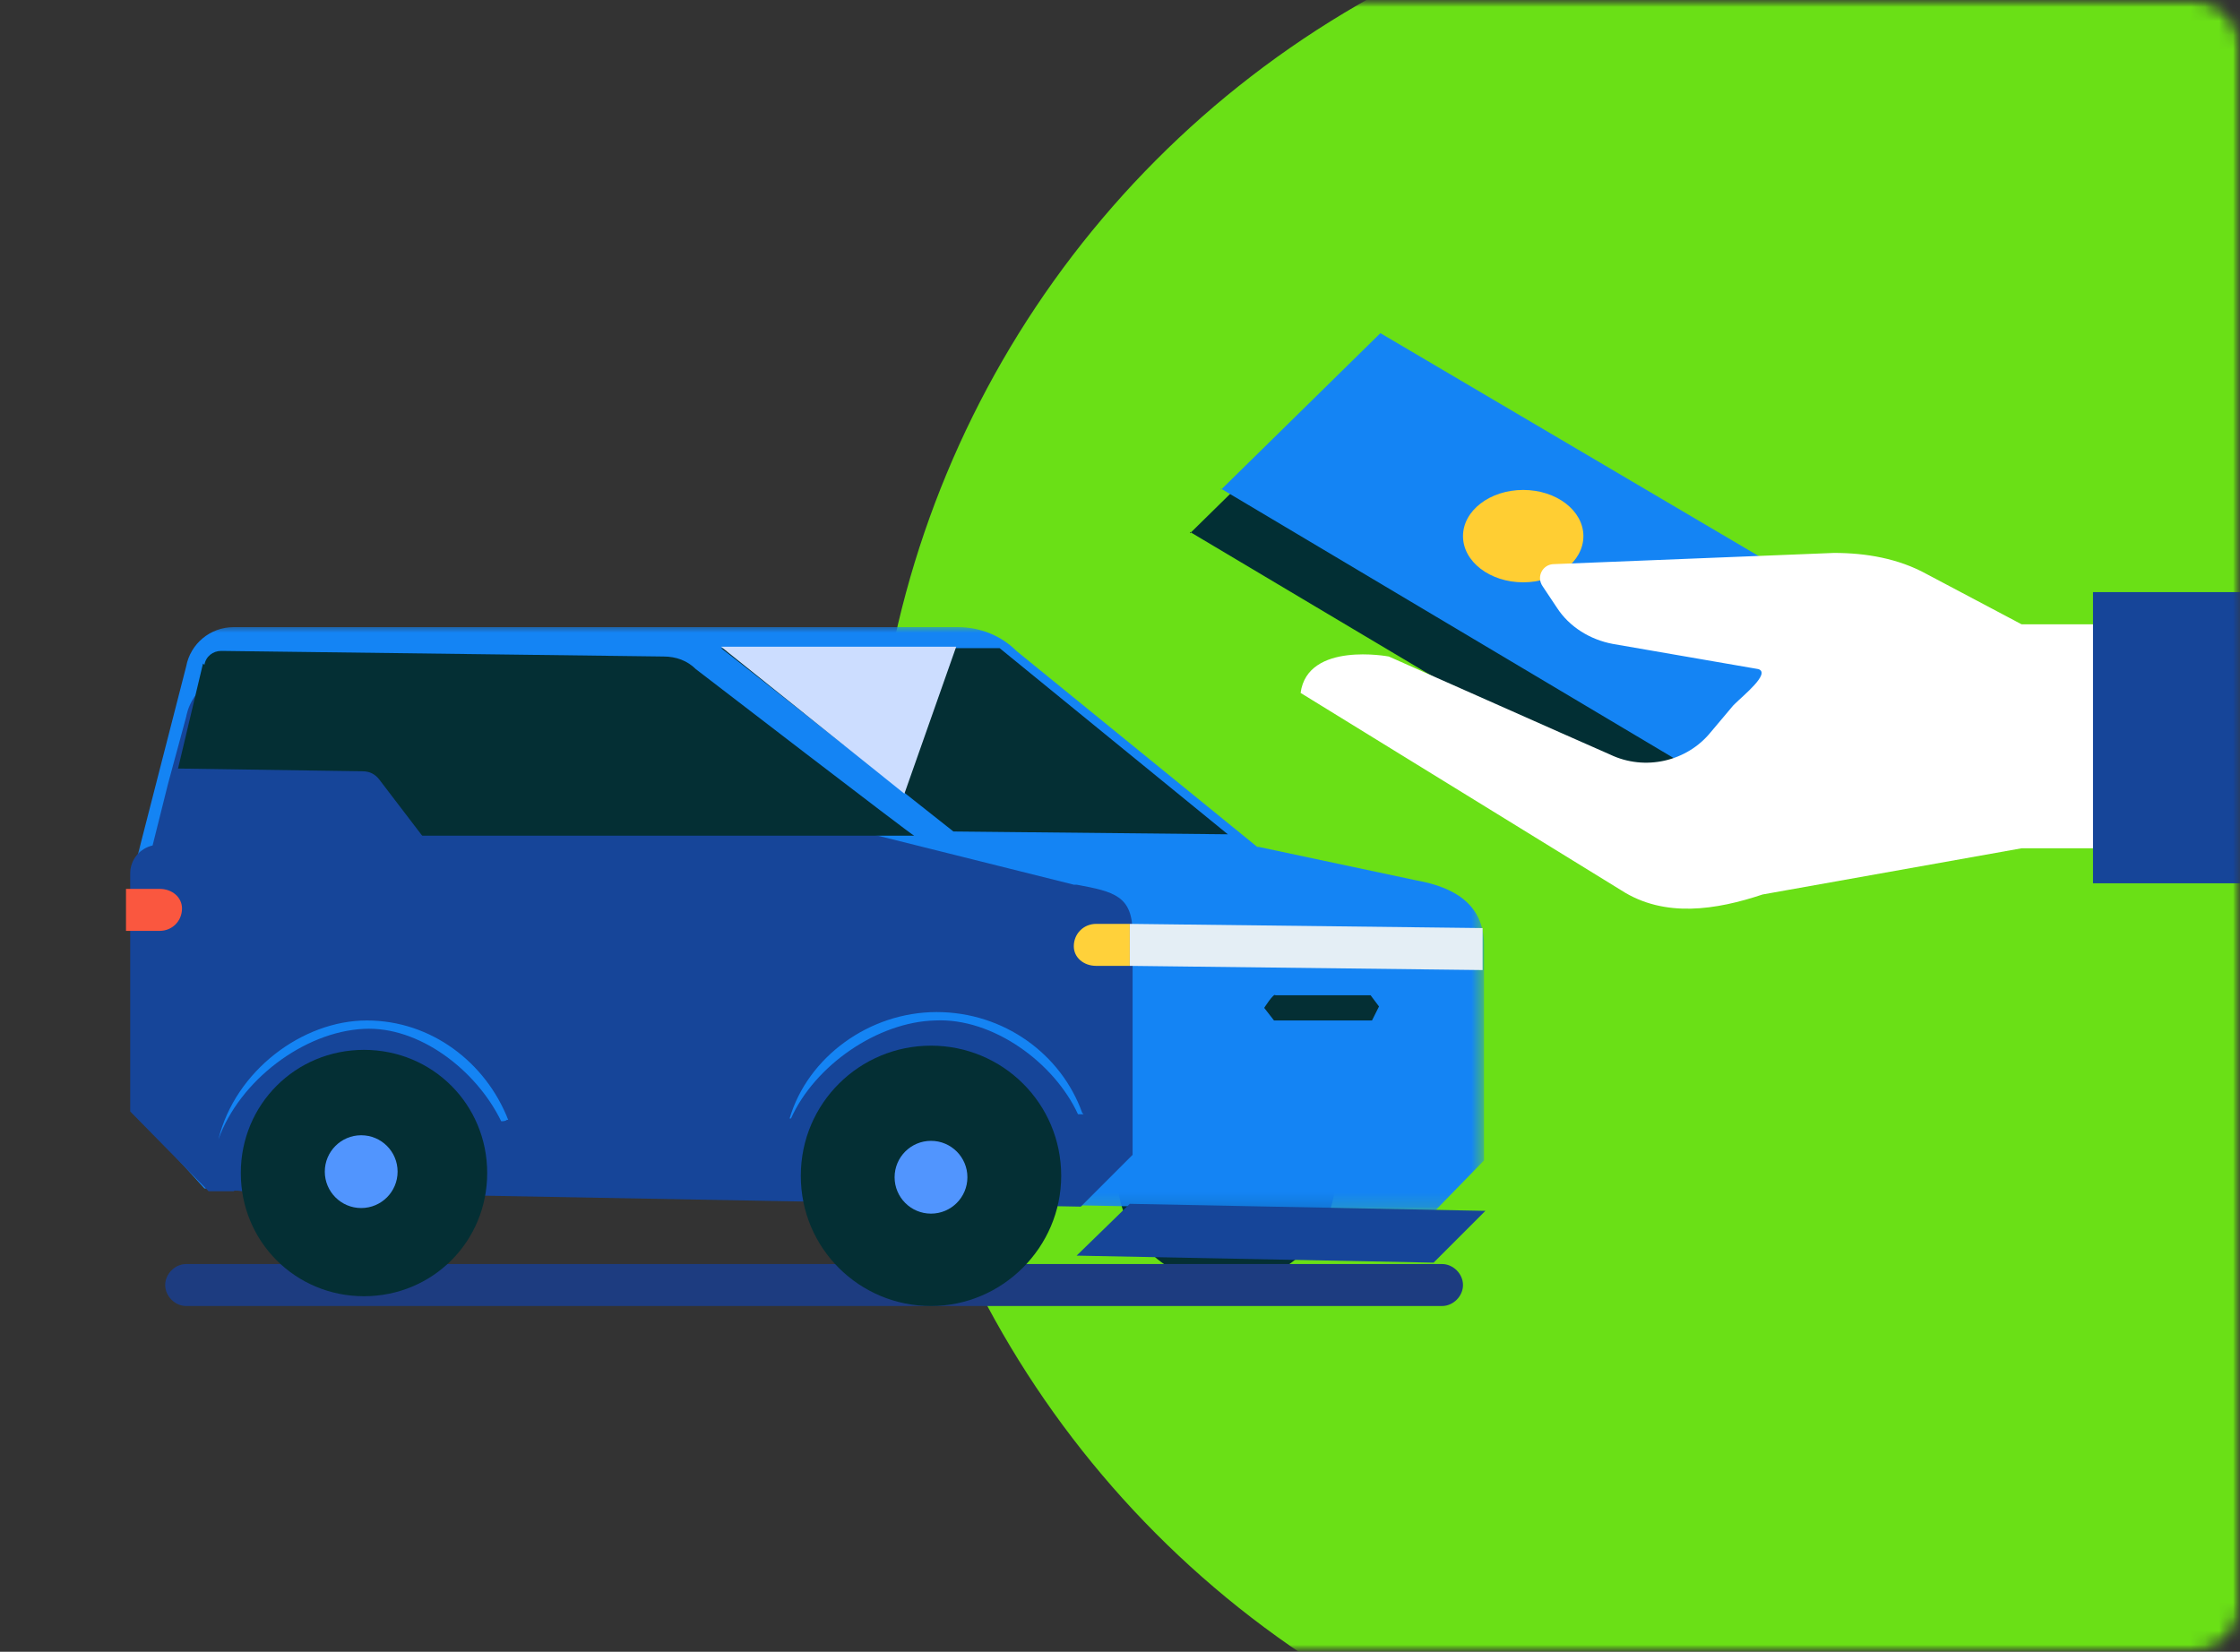 <?xml version="1.0" encoding="UTF-8"?>
<svg id="Capa_1" xmlns="http://www.w3.org/2000/svg" version="1.1" xmlns:xlink="http://www.w3.org/1999/xlink" viewBox="0 0 160 118">
  <rect x="0" y="0" width="160" height="118" fill="#333333" stroke="none"/>
  <!-- Generator: Adobe Illustrator 29.2.1, SVG Export Plug-In . SVG Version: 2.1.0 Build 116)  -->
  <defs>
    <style>
      .st0 {
        fill: #042f34;
      }

      .st0, .st1, .st2, .st3, .st4, .st5, .st6, .st7, .st8, .st9, .st10, .st11 {
        fill-rule: evenodd;
      }

      .st12 {
        fill: #6ae016;
      }

      .st13 {
        mask: url(#mask-1);
      }

      .st1 {
        fill: #ffd13a;
      }

      .st2 {
        display: none;
        fill: #c6defe;
      }

      .st14, .st3 {
        fill: #fff;
      }

      .st15 {
        mask: url(#mask);
      }

      .st16 {
        mask: url(#mask-2);
      }

      .st17 {
        fill: #5195fe;
      }

      .st4 {
        fill: #e4eef5;
      }

      .st5 {
        fill: #fa573f;
      }

      .st6 {
        fill: #1484f4;
      }

      .st7 {
        fill: #164599;
      }

      .st18 {
        fill: #ffce33;
      }

      .st8 {
        fill: #022f34;
      }

      .st9 {
        fill: #cdf;
      }

      .st10 {
        fill: #1d3c80;
        isolation: isolate;
      }

      .st11 {
        fill: #1f3e7e;
      }

      .st19 {
        fill: #d9d9d9;
      }
    </style>
    <mask id="mask" x="0" y="-9" width="201.3" height="139" maskUnits="userSpaceOnUse">
      <g id="mask0_1632_15047">
        <path class="st19" d="M0,0h157c1.7,0,3,1.3,3,3v112c0,1.7-1.3,3-3,3H0V0Z"/>
      </g>
    </mask>
    <mask id="mask-1" x="38" y="-9" width="163.3" height="139" maskUnits="userSpaceOnUse">
      <g id="mask1_1632_15047">
        <path class="st14" d="M38,0h119c1.7,0,3,1.3,3,3v112c0,1.7-1.3,3-3,3H38V0Z"/>
      </g>
    </mask>
    <mask id="mask-2" x="9.6" y="44.7" width="96.4" height="41.9" maskUnits="userSpaceOnUse">
      <g id="mask2_1632_15047">
        <path class="st3" d="M9.6,44.7h96.4v41.9H9.6v-41.9Z"/>
      </g>
    </mask>
  </defs>
  <g class="st15">
    <g>
      <g class="st13">
        <circle class="st12" cx="131.8" cy="60.5" r="69.5"/>
      </g>
      <path class="st11" d="M117.6,63.5l-11.4-17.3s1.8-1.1,4.5,1l8.6,8.4-1.7,7.9Z"/>
      <path class="st8" d="M85,38l33.6,20,11.4-11.3-33.6-19.8-11.4,11.2Z"/>
      <path class="st6" d="M87.2,34.9l33.6,20,11.4-11.3-33.6-19.8-11.4,11.2Z"/>
      <ellipse class="st18" cx="108.8" cy="38.3" rx="4.3" ry="3.3"/>
      <path class="st3" d="M123.9,50.3c.6-.6,2.6-2.2,1.7-2.5l-10.4-1.8c-1.6-.3-3.1-1.2-4-2.6l-1-1.5c-.5-.7,0-1.6.8-1.6l20-.8c2.3,0,4.6.4,6.6,1.5l6.8,3.6h12.7l-.4,16h-12.3l-18.5,3.3c-3.3,1.1-7,1.7-10.1-.3l-22.9-14.1c.5-3.7,6.3-2.6,6.3-2.6,1-1,0,0,0,0l12.4,5.5,3.4,1.5c2.5,1.2,5.5.5,7.2-1.6l1.6-1.9Z"/>
      <path class="st7" d="M149.5,63.1h15.6v-20.8h-15.6v20.8Z"/>
      <path class="st0" d="M95.4,84c0,4.3-3.5,7.7-7.8,7.7s-7.8-3.5-7.8-7.7,3.5-7.7,7.8-7.7,7.8,3.5,7.8,7.7Z"/>
      <g class="st16">
        <path class="st6" d="M89.8,60.5l-17.2-14c-1.1-1.1-2.6-1.7-4.2-1.7h-5.2s-46.5,0-46.5,0c-1.7,0-3.1,1.2-3.4,2.8l-3.8,14.8h4.5s0,0,0,0c-.6,1.3-.9,2.8-.9,4.2l-1.4,15.1,2.9,3.2,87.8,1.7,3.6-3.7v-15.4c0-2.8-2-4.1-4.8-4.6l-11.3-2.4Z"/>
      </g>
      <path class="st10" d="M103,93.3H13.3c-.8,0-1.5-.7-1.5-1.5s.7-1.5,1.5-1.5h89.7c.8,0,1.5.7,1.5,1.5s-.7,1.5-1.5,1.5Z"/>
      <path class="st7" d="M12,56l-1.1,4.4c-.9.2-1.6,1-1.6,2v17l5.6,5.7h1.8c0-.1.6,0,.6,0l59.9,1.1,3.7-3.7v-15.8c0-2.7-1.3-3-4-3.5h-.2s-14.8-3.7-14.8-3.7l-12.3-9.8c-.9-.8-2-1.3-3.3-1.3h-9.9c-.1,0-.2,0-.3,0h-.2s-19.2,0-19.2,0c-3,0-3.4,2.8-3.4,2.8l-1.3,4.8s0,0,0,0h0ZM106,86.5l-25.3-.5-3.8,3.7,25.5.5,3.7-3.7Z"/>
      <path class="st0" d="M34.8,83.8c0,4.9-3.9,8.8-8.8,8.8s-8.8-3.9-8.8-8.8,3.9-8.8,8.8-8.8,8.8,3.9,8.8,8.8Z"/>
      <path class="st0" d="M75.8,84c0,5.1-4.2,9.3-9.3,9.3s-9.3-4.1-9.3-9.3,4.2-9.3,9.3-9.3,9.3,4.1,9.3,9.3Z"/>
      <path class="st1" d="M80.7,69h-2.4c-.9,0-1.6-.6-1.6-1.4h0c0-.9.7-1.6,1.6-1.6h2.4v3Z"/>
      <path class="st0" d="M91.2,71.1h6.7c0,0,.6.8.6.8l-.5,1h-7s-.7-.9-.7-.9c0,0,.7-1.1.8-.9Z"/>
      <path class="st6" d="M77.3,79.5c-1.5-4.2-5.6-7.2-10.4-7.2s-9.2,3.2-10.5,7.6c0,0,0,0,.1,0,1.7-3.8,6.2-6.9,10.3-7,4.1-.2,8.5,3,10.2,6.7.1,0,.2,0,.4,0Z"/>
      <path class="st5" d="M9,63.5h2.4c.9,0,1.6.6,1.6,1.4h0c0,.9-.7,1.6-1.6,1.6h-2.4v-3Z"/>
      <path class="st0" d="M14.5,47.4l-2.4,10.1c-.3,1.1.6,2.2,1.7,2.2h51.5c0,.1-15.6-11.9-15.6-11.9-.6-.6-1.4-.9-2.3-.9l-31.6-.4c-.6,0-1.1.4-1.2,1Z"/>
      <path class="st7" d="M25.9,55.1c.5,0,.9.2,1.2.6l4.2,5.5H11c0,0,1.5-6.3,1.5-6.3l13.5.2Z"/>
      <path class="st0" d="M51.5,46.3c.3.2,16.6,13.1,16.6,13.1l19.6.2-16.3-13.3h-19.9Z"/>
      <path class="st6" d="M36.3,80c-1.6-4.1-5.5-7.1-10.1-7.1s-9.4,3.6-10.6,8.5c0,0,0,0,0,0,1.5-4.2,6.1-7.7,10.4-7.9,3.9-.2,8,2.9,9.8,6.6.1,0,.3,0,.4-.1Z"/>
      <path class="st9" d="M64.6,56.7l-13.1-10.5h16.8l-3.7,10.5Z"/>
      <path class="st4" d="M105.9,69.3l-25.2-.3v-3l25.2.3v3Z"/>
      <path class="st2" d="M69.1,81.1h-1.5l-3.6,3.5v1.6h1.4l3.8-3.7s0-1.5,0-1.5Z"/>
      <path class="st2" d="M64,81.1v1.5l3.5,3.6h1.7v-1.4l-3.7-3.8s-1.5,0-1.5,0Z"/>
      <ellipse class="st17" cx="25.8" cy="83.7" rx="2.6" ry="2.6"/>
    </g>
  </g>
  <ellipse class="st17" cx="66.5" cy="84.1" rx="2.6" ry="2.6"/>
</svg>
